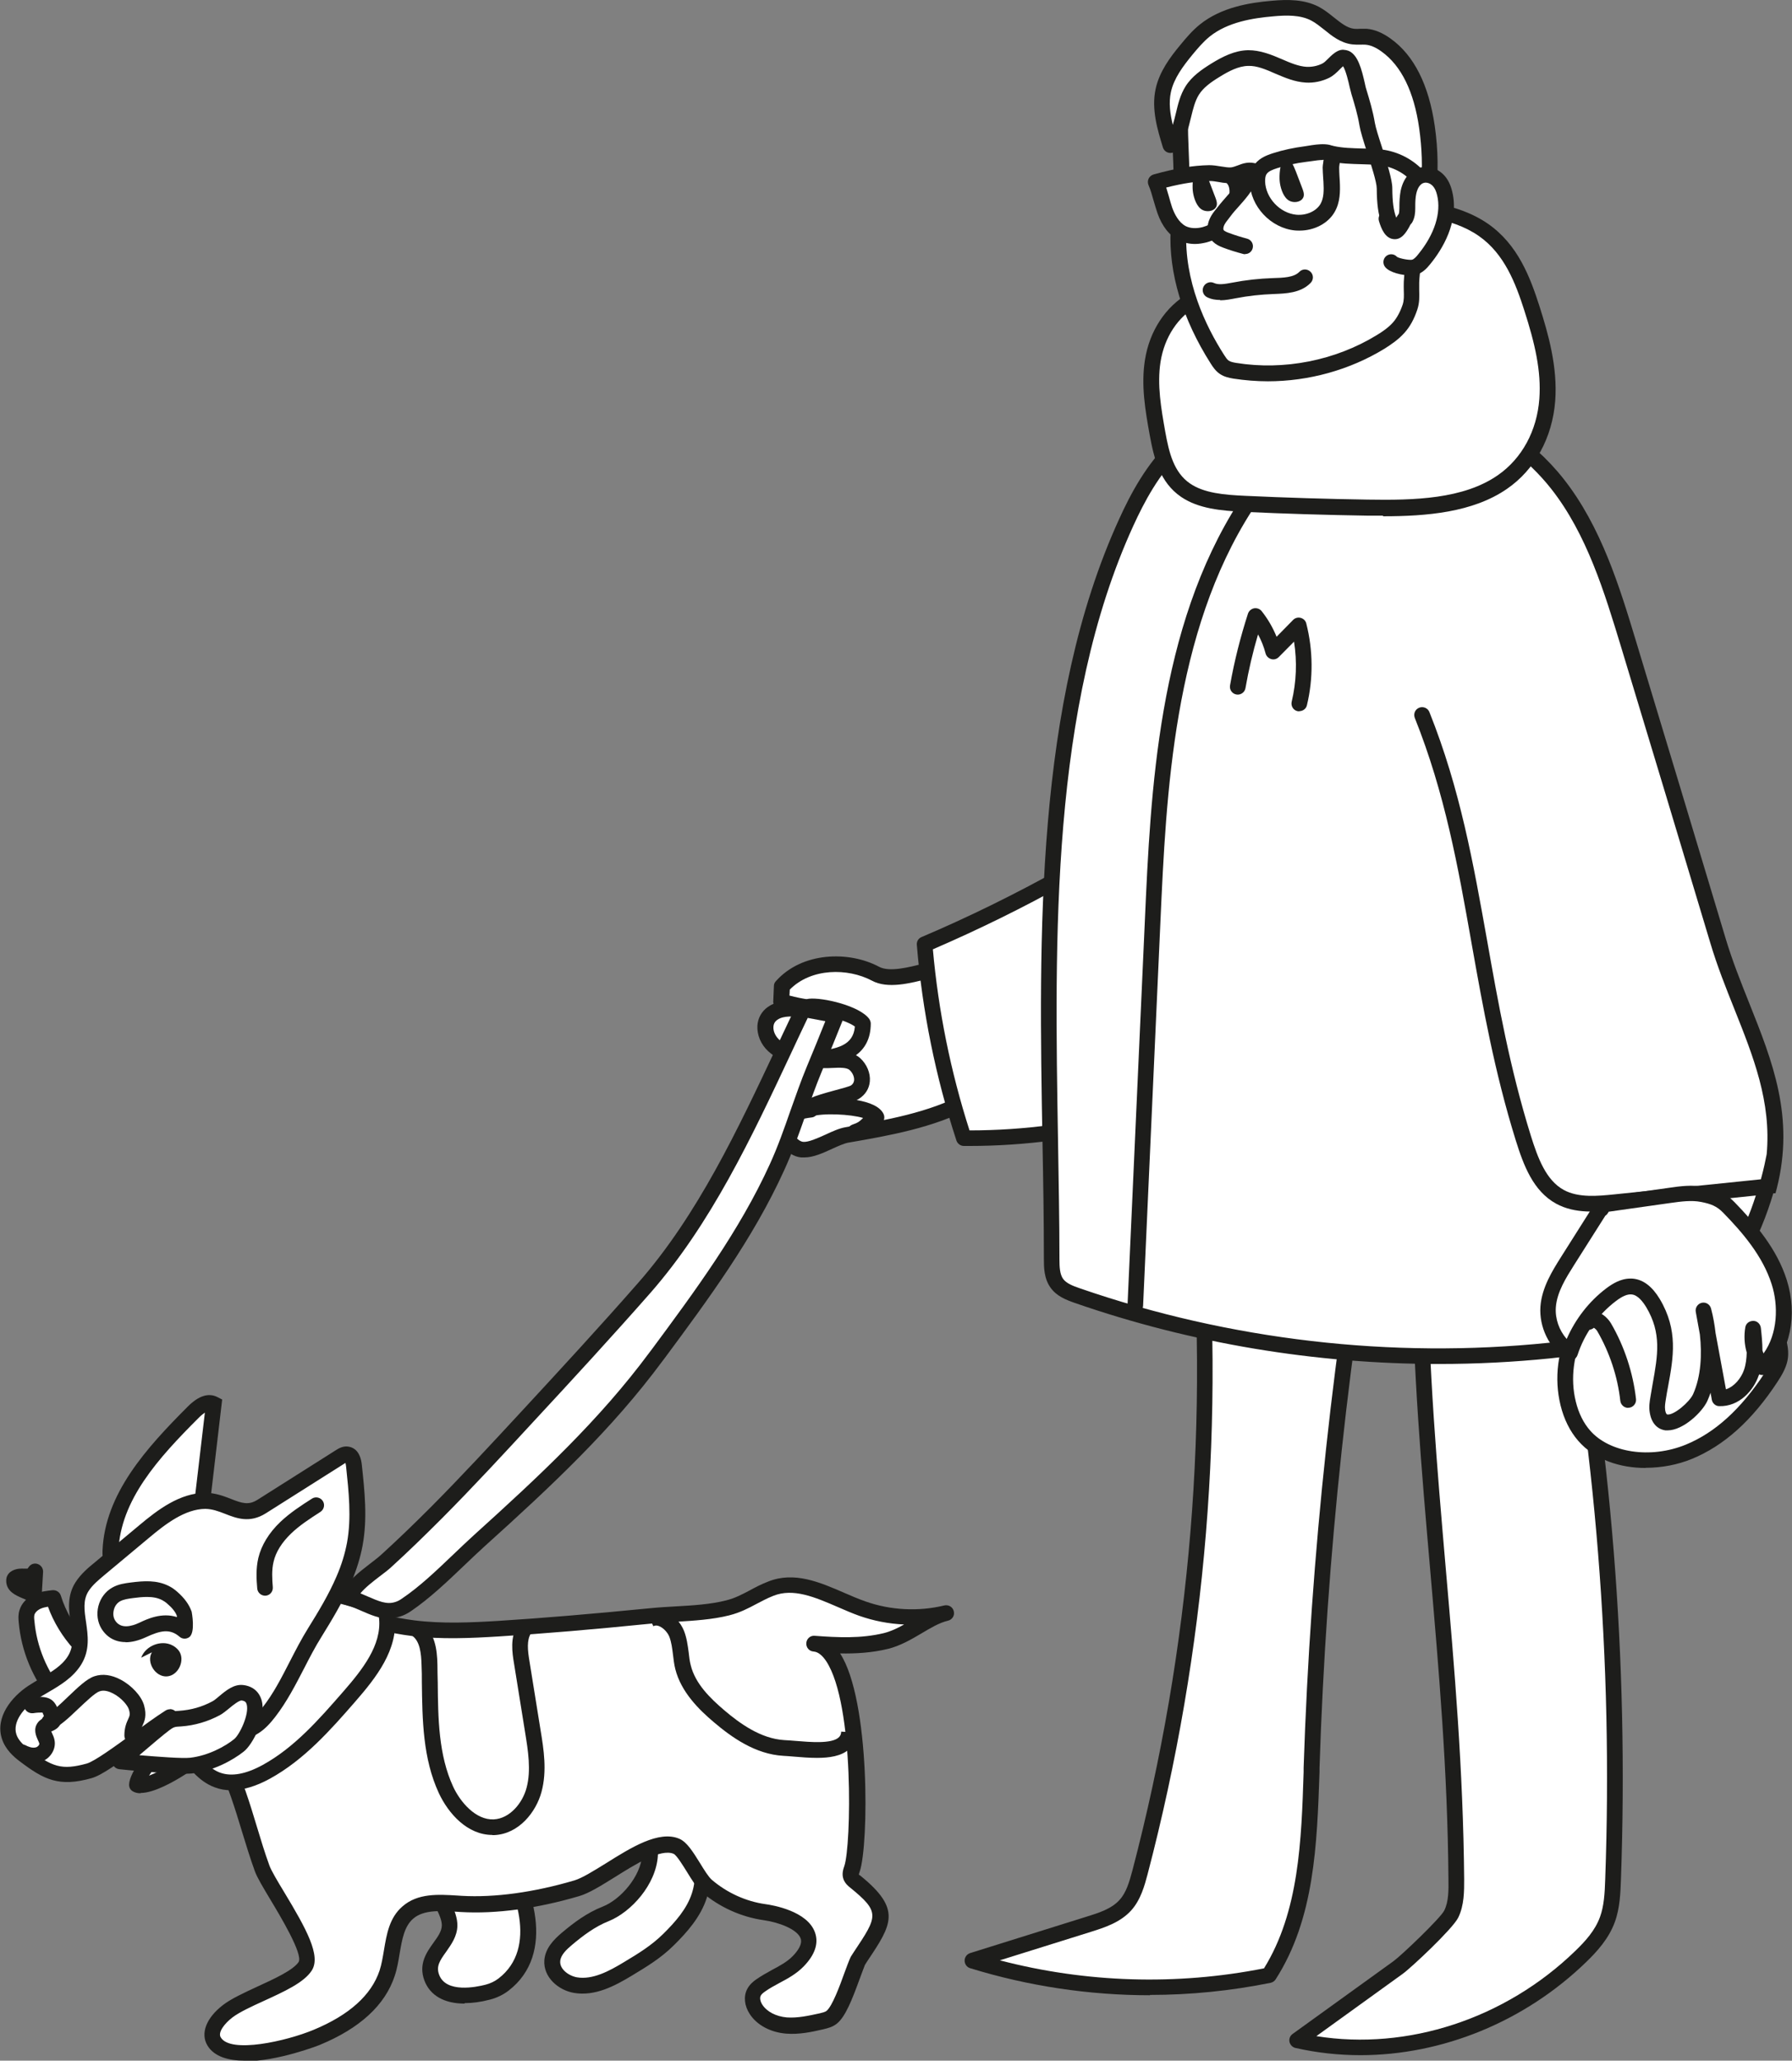 <svg viewBox="0 0 113.97 131" xmlns="http://www.w3.org/2000/svg"><rect x="0" y="0" width="113.97" height="131" fill="#808080" stroke="none"/><path d="m5.06 104.49c-.76-.83-1.34-1.83-1.67-2.91-.34.04-.68.08-.99.21s-.59.38-.69.7c-.06.19-.05.39-.03.59.15 1.72.85 3.4 1.96 4.72" fill="#fff"/><path d="m3.64 108.31c-.14 0-.28-.06-.38-.18-1.18-1.4-1.91-3.18-2.07-5-.02-.23-.04-.5.05-.77.13-.44.48-.81.97-1.02.38-.17.78-.21 1.13-.25.23-.02.46.12.53.35.31 1 .86 1.94 1.56 2.72.19.2.17.52-.03.71s-.52.17-.71-.03c-.71-.78-1.28-1.71-1.64-2.7-.16.03-.32.06-.45.12-.21.09-.36.24-.41.39-.03.11-.02.26 0 .4.14 1.62.8 3.2 1.84 4.45.18.21.15.53-.06.7-.09.08-.21.12-.32.12z" fill="#1d1d1b"/><path d="m31 126.66c-1.16.3-3.03.44-3.54-.94-.52-1.41 1.11-2.08 1.13-3.32.02-.97-1.14-2.46-1.61-3.26-1.07-1.84-2.95-3.86-3.35-6-.11-.56-.16-1.17.09-1.69.43-.91 1.55-1.19 2.54-1.37 6.11-1.11 12.28-1.93 18.46-2.53.53-.05 1.14-.08 1.51.3.35.36.34.94.15 1.4s-.54.84-.82 1.25c-1.27 1.86-1.2 4.3-1 6.55.1 1.15.23 2.35-.12 3.45-.35 1.09-1.14 1.99-1.95 2.8-.79.78-1.66 1.31-2.61 1.88-1.01.61-2.15 1.22-3.32 1.02-.77-.13-1.52-.77-1.47-1.55.04-.58.5-1.03.94-1.4.76-.64 1.54-1.22 2.46-1.58 1.33-.53 2.73-2.17 2.82-3.73.04-.72-.25-1.43-.67-2.01s-.97-1.06-1.52-1.54c-.78-.68-1.66-1.39-2.69-1.38-.39 0-.78.12-1.16.2-.55.12-5.44.52-5.39 1 .12 1.28 1.07 2.31 1.82 3.35 1.65 2.3 3.08 6.47.3 8.61-.3.23-.64.39-1.01.48z" fill="#fff"/><path d="m29.54 127.37c-1.28 0-2.19-.51-2.55-1.47-.39-1.05.15-1.8.58-2.4.28-.39.52-.72.53-1.1.01-.6-.67-1.65-1.12-2.35-.16-.24-.3-.47-.41-.66-.32-.54-.71-1.1-1.12-1.7-.98-1.41-1.99-2.87-2.29-4.46-.11-.58-.19-1.32.13-2 .58-1.23 2.15-1.51 2.9-1.65 5.88-1.06 11.94-1.89 18.5-2.54.47-.04 1.34-.13 1.92.45.46.46.56 1.23.26 1.95-.16.38-.39.7-.62 1-.08.11-.17.23-.25.34-1.2 1.77-1.1 4.14-.91 6.22v.12c.12 1.16.23 2.37-.14 3.53-.39 1.22-1.27 2.2-2.08 3-.82.82-1.72 1.36-2.68 1.94-1.09.66-2.35 1.33-3.69 1.1-.99-.17-1.96-1-1.88-2.08.06-.76.6-1.31 1.12-1.75.75-.63 1.58-1.26 2.6-1.66 1.12-.44 2.42-1.91 2.5-3.29.03-.53-.18-1.13-.58-1.69-.39-.54-.92-1-1.44-1.45-.76-.66-1.51-1.26-2.33-1.26h-.02c-.25 0-.51.06-.79.13l-.27.06c-.14.03-.56.08-1.1.14-.9.1-3.14.36-3.86.59.16.8.7 1.52 1.27 2.27.14.19.28.38.42.56 1.76 2.45 3.26 6.94.2 9.29-.34.26-.75.46-1.19.57-.57.15-1.1.22-1.59.22zm15.68-19.35c-.14 0-.29.01-.45.03-6.54.64-12.56 1.46-18.42 2.52-.94.17-1.86.42-2.18 1.09-.2.42-.13.96-.05 1.39.26 1.38 1.21 2.75 2.13 4.07.42.61.83 1.19 1.16 1.77.1.17.24.38.39.61.58.89 1.3 2 1.29 2.91-.01.68-.39 1.2-.71 1.66-.42.58-.65.94-.45 1.47.44 1.18 2.37.78 2.95.63.31-.08.6-.22.83-.4 2.5-1.92 1.13-5.79-.4-7.92-.13-.18-.27-.36-.4-.54-.69-.91-1.4-1.85-1.51-3.05-.07-.72.65-.93 4.78-1.41.5-.06.88-.1 1.01-.13l.26-.06c.32-.07.64-.15 1-.15h.04c1.26 0 2.3.9 2.99 1.5.56.48 1.13.99 1.59 1.62.38.53.82 1.36.77 2.33-.11 1.85-1.71 3.6-3.13 4.17-.88.35-1.64.93-2.32 1.5-.36.3-.74.66-.76 1.05-.04.49.52.92 1.06 1.02 1 .17 2.06-.4 2.97-.95.97-.58 1.78-1.08 2.52-1.81.76-.75 1.51-1.59 1.83-2.6.31-.97.21-2.07.11-3.13v-.12c-.23-2.42-.25-4.92 1.07-6.87.09-.13.18-.25.27-.38.2-.27.39-.52.5-.79.12-.28.14-.67-.05-.86-.14-.14-.38-.18-.66-.18z" fill="#1d1d1b"/><path d="m26.28 103.49c1.81.23 3.65.14 5.47.03 3.24-.2 6.48-.49 9.71-.81 1.55-.15 3.32-.11 4.83-.5 1.1-.28 1.67-.8 2.74-1.23 1.9-.75 3.9.58 5.82 1.26 1.7.6 3.57.7 5.32.27-1.26.31-2.44 1.45-3.82 1.79-1.52.37-3.02.3-4.55.19 3.12.23 2.97 12.6 2.39 14.29-.06.17-.12.36-.06.52.05.12.15.21.26.3 2.37 1.92 1.84 2.52.19 5-.39.83-1.02 3.08-1.68 3.62-.18.15-.42.2-.65.26-.74.17-1.49.33-2.24.27s-1.52-.39-1.93-1.03c-.21-.32-.31-.74-.13-1.08.1-.19.26-.32.43-.45.77-.55 1.73-.86 2.39-1.54 1.88-1.94-.62-2.92-2.13-3.12-1.35-.18-2.65-.78-3.68-1.67-.61-.52-1.32-2.27-1.94-2.53-1.65-.69-4.76 2.21-6.34 2.67-2.32.68-4.91 1.13-7.34.99-1.18-.07-2.51-.23-3.41.55-1.04.91-.87 2.55-1.31 3.86-.67 2.03-2.61 3.3-4.48 4.08-1.15.48-5.58 1.84-6.52.27-.39-.66.25-1.44.86-1.91 1.17-.91 4.21-1.77 4.93-2.86.71-1.08-2.3-5.04-2.74-6.22-.83-2.27-1.32-4.66-2.39-6.84-.55-1.12-1.52-1.96-2.28-2.96s-1.3-2.33-.81-3.47c.25-.59.73-1.04 1.2-1.47 1.03-.95 2.07-1.9 3.1-2.85 1.3-1.2 1.56-.86 3.11-.16 2.45 1.11 4.99 2.12 7.67 2.46z" fill="#fff"/><path d="m15.57 131c-1.03 0-1.95-.25-2.38-.97-.45-.76-.08-1.74.98-2.56.53-.41 1.34-.78 2.2-1.18 1.07-.49 2.27-1.04 2.62-1.56.31-.48-1.2-2.98-1.77-3.93-.48-.8-.86-1.43-1.01-1.84-.31-.85-.57-1.72-.83-2.56-.43-1.42-.88-2.88-1.53-4.23-.33-.67-.84-1.25-1.37-1.86-.29-.33-.59-.67-.85-1.02-1.04-1.38-1.36-2.82-.87-3.97.3-.7.87-1.22 1.32-1.64l3.1-2.85c1.35-1.25 1.93-1.05 3.2-.45l.45.21c2.33 1.06 4.85 2.08 7.53 2.42 1.77.22 3.56.14 5.37.03 2.83-.18 5.82-.43 9.69-.81.5-.05 1.03-.08 1.56-.11 1.09-.06 2.22-.13 3.2-.38.59-.15 1.01-.38 1.49-.63.35-.19.72-.39 1.19-.57 1.65-.66 3.28.04 4.86.73.44.19.88.38 1.31.53 1.6.57 3.39.66 5.03.26.27-.06.54.1.6.37.07.27-.1.54-.37.6-.55.13-1.1.46-1.69.81-.66.39-1.35.79-2.12.98-1.02.25-2.05.31-3.05.29 1.93 2.98 1.82 12.2 1.25 13.86-.02.06-.06.17-.06.21 0-.01.06.03.1.06 2.64 2.14 2 3.1.45 5.42l-.16.25c-.07.17-.2.53-.35.93-.48 1.32-.9 2.37-1.43 2.8-.28.23-.61.3-.85.36-.73.17-1.55.35-2.39.28-.99-.08-1.86-.55-2.31-1.25-.34-.52-.4-1.12-.16-1.58.15-.29.39-.49.58-.62.33-.23.68-.42 1.02-.61.49-.26.95-.51 1.3-.87.3-.31.63-.75.5-1.12-.2-.57-1.35-1.02-2.34-1.16-1.43-.2-2.83-.83-3.94-1.78-.33-.28-.63-.77-.95-1.29-.25-.4-.66-1.07-.85-1.15-.82-.35-2.44.67-3.75 1.49-.84.52-1.63 1.02-2.26 1.2-2.68.79-5.28 1.14-7.51 1.01l-.31-.02c-1.02-.06-2.08-.13-2.74.45-.56.49-.7 1.32-.85 2.19-.08.48-.16.98-.32 1.45-.61 1.85-2.22 3.33-4.77 4.38-.04.02-2.65 1.04-4.76 1.04zm1.32-30.1c-.3 0-.55.2-1.05.66l-3.1 2.85c-.41.37-.87.8-1.08 1.29-.49 1.15.36 2.47.75 2.98.25.33.53.65.81.96.56.63 1.13 1.28 1.52 2.08.69 1.42 1.15 2.92 1.59 4.38.25.83.51 1.69.81 2.51.12.32.51.98.93 1.67 1.41 2.34 2.37 4.06 1.75 5-.5.76-1.73 1.32-3.04 1.92-.77.35-1.57.72-2.01 1.06-.49.38-.93.94-.73 1.26.62 1.04 4.17.24 5.9-.48 2.27-.94 3.68-2.21 4.2-3.77.13-.4.2-.83.28-1.3.17-1.01.34-2.06 1.18-2.78.97-.85 2.29-.76 3.46-.69l.3.02c2.11.12 4.59-.22 7.17-.98.5-.15 1.23-.61 2.01-1.09 1.58-.99 3.36-2.11 4.66-1.56.49.21.87.83 1.32 1.55.25.41.54.88.75 1.06.97.83 2.18 1.38 3.42 1.55.44.06 2.68.43 3.15 1.82.23.68-.01 1.4-.73 2.14-.46.47-1.01.77-1.54 1.05-.33.18-.63.34-.91.54-.1.07-.23.17-.28.27-.07.14-.03.37.11.58.29.44.87.74 1.55.8.69.05 1.4-.11 2.09-.26.16-.04.35-.08.44-.16.36-.29.84-1.59 1.12-2.37.16-.43.3-.82.42-1.07l.2-.31c1.52-2.28 1.68-2.52-.25-4.09-.13-.1-.31-.26-.41-.51-.13-.34-.02-.66.05-.86.43-1.25.65-10.27-1.15-13.01-.26-.39-.53-.6-.81-.62s-.48-.26-.46-.54.26-.49.54-.46 0 0 0 0c1.48.11 2.93.18 4.39-.17.44-.11.87-.31 1.29-.55-.97-.04-1.94-.23-2.85-.55-.45-.16-.91-.36-1.37-.56-1.46-.63-2.83-1.22-4.1-.71-.41.16-.75.35-1.08.52-.49.26-1.01.54-1.72.72-1.07.27-2.25.34-3.39.41-.52.03-1.03.06-1.52.11-3.88.39-6.88.64-9.73.82-1.79.11-3.7.2-5.56-.03-2.81-.35-5.42-1.41-7.82-2.5l-.46-.21c-.51-.24-.8-.38-1.05-.38z" fill="#1d1d1b"/><path d="m11.59 108.46c1.64-2.95 3.71-5.66 6.11-8.03l1.34.27c1.61.44 3.22.89 4.84 1.33.21.06.43.12.57.29.12.14.16.34.18.53.19 1.91-1.16 3.59-2.42 5.04-1.56 1.79-3.17 3.62-5.26 4.76-.95.52-2.09.89-3.11.51-.88-.33-1.48-1.14-2.02-1.91-.32-.46-.66-.96-.66-1.53 0-.45.22-.87.44-1.26z" fill="#fff"/><path d="m14.72 113.81c-.38 0-.73-.06-1.07-.19-1.06-.39-1.75-1.37-2.25-2.09-.32-.45-.75-1.07-.75-1.81 0-.56.25-1.05.5-1.51 1.67-2.99 3.75-5.73 6.19-8.14l.19-.19 1.6.32 4.87 1.34c.23.06.58.16.82.45.21.26.27.56.29.8.2 2.08-1.15 3.82-2.54 5.41-1.5 1.72-3.21 3.67-5.4 4.87-.89.49-1.71.73-2.45.73zm3.13-12.83c-2.29 2.3-4.25 4.9-5.83 7.73-.2.35-.37.7-.37 1.02 0 .39.26.79.57 1.24.55.79 1.07 1.46 1.78 1.72.72.26 1.62.1 2.69-.48 2.03-1.11 3.6-2.91 5.12-4.65 1.25-1.43 2.46-2.97 2.3-4.66-.02-.18-.05-.24-.06-.25-.04-.05-.22-.1-.32-.13l-4.84-1.33z" fill="#1d1d1b"/><path d="m12.85 95.64.75-6.39c-.44-.22-.94.16-1.29.51-2.48 2.48-5.13 5.32-5.28 8.83-.01.26 0 .55.21.72.17.14.41.14.63.12 1.58-.14 3.1-.8 4.29-1.85" fill="#fff"/><path d="m7.67 99.93c-.22 0-.51-.04-.76-.24-.42-.35-.4-.91-.39-1.12.15-3.6 2.77-6.5 5.43-9.16.68-.68 1.31-.88 1.87-.6l.31.16-.79 6.73-.99-.12.68-5.78c-.1.07-.23.17-.37.31-2.63 2.62-4.99 5.25-5.13 8.49-.01.25.03.31.03.32h.1.15c1.47-.13 2.89-.75 4-1.73l.67.75c-1.26 1.13-2.89 1.83-4.57 1.98-.06 0-.14.01-.23.01z" fill="#1d1d1b"/><path d="m21.88 100.4c-.5 1.17-1.17 2.29-1.85 3.37-1.04 1.66-1.72 3.52-2.93 5.08-.63.81-1.15 1.2-2.15 1.31-.66.08-1.08.56-1.62.97-.61.46-1.24.89-1.88 1.3-.48.31-2.25 1.32-2.74 1.02.02-.54 1.15-2.18 2.1-2.64.5-.24.4-1.29 0-1.66-1.66 1.07-4.21 3.17-5.14 3.42-1.83.51-2.59.17-4.12-.98-.42-.32-.82-.7-.98-1.2-.35-1.08.53-2.17 1.48-2.79s2.07-1.08 2.68-2.04c.97-1.54-.45-3.23.48-4.69.29-.45.71-.8 1.12-1.15.95-.79 1.89-1.58 2.84-2.37 1.08-.9 2.4-1.93 3.89-1.94 1.36-.01 2.25 1.2 3.58.36l4.98-3.15c.15-.09.31-.19.48-.15.28.06.37.41.4.7.18 1.66.36 3.35.06 4.99-.14.77-.38 1.51-.69 2.23z" fill="#fff"/><g fill="#1d1d1b"><path d="m8.94 114c-.19 0-.35-.04-.49-.12-.16-.09-.25-.26-.24-.45.03-.77 1.31-2.55 2.38-3.07.01-.01.06-.11.06-.28 0-.07 0-.15-.02-.22-.5.34-1.06.75-1.6 1.14-1.58 1.15-2.59 1.87-3.21 2.04-2.06.58-3.02.1-4.55-1.06-.39-.29-.93-.76-1.15-1.45-.44-1.37.63-2.67 1.68-3.36.24-.16.5-.31.75-.46.71-.42 1.39-.81 1.77-1.43.39-.62.29-1.29.18-2.06-.12-.82-.26-1.75.3-2.63.34-.53.8-.92 1.22-1.26l2.84-2.37c1.18-.99 2.58-2.05 4.2-2.06.61 0 1.15.2 1.61.38.73.29 1.14.42 1.71.06l4.98-3.15c.16-.1.47-.3.84-.22.32.06.72.31.81 1.14.18 1.68.37 3.41.05 5.14-.14.76-.38 1.53-.72 2.34-.53 1.24-1.25 2.42-1.88 3.44-.41.65-.77 1.35-1.12 2.03-.54 1.04-1.09 2.12-1.84 3.09-.66.85-1.27 1.36-2.49 1.5-.36.04-.65.28-1 .57-.12.1-.25.2-.38.3-.62.46-1.26.91-1.91 1.32-.6.38-1.9 1.14-2.77 1.14zm1.87-5.35c.12 0 .25.05.34.13.37.35.56.99.48 1.58-.06.43-.28.75-.6.9-.56.27-1.19 1.05-1.55 1.62.46-.18 1.13-.52 1.7-.88.63-.4 1.25-.83 1.85-1.28.12-.09.23-.18.34-.27.41-.34.87-.72 1.52-.79.79-.09 1.22-.36 1.81-1.12.7-.89 1.2-1.88 1.74-2.93.36-.7.73-1.42 1.16-2.11.64-1.03 1.31-2.13 1.81-3.3.32-.74.53-1.44.66-2.13.29-1.58.11-3.24-.06-4.85-.01-.1-.03-.18-.04-.22-.03.02-.06.04-.08.05l-4.98 3.15c-1.03.65-1.87.32-2.61.03-.41-.16-.79-.3-1.24-.31-1.29.01-2.52.95-3.57 1.83l-2.84 2.37c-.38.32-.77.64-1.02 1.03-.36.57-.27 1.21-.16 1.95.12.85.27 1.8-.32 2.74-.52.82-1.33 1.3-2.12 1.76-.24.14-.48.28-.71.43-.82.54-1.53 1.43-1.28 2.22.1.32.36.62.8.96 1.49 1.12 2.08 1.34 3.68.9.49-.14 1.77-1.07 2.9-1.89.73-.53 1.48-1.08 2.11-1.48.08-.05.18-.08.27-.08z"/><path d="m8.98 105.38c.27-.75 1.26-1.15 1.97-.79.16.08.3.19.41.33.45.58 0 1.6-.74 1.65s-1.33-.89-.96-1.53"/><path d="m2.14 112.1c-.32 0-.65-.09-.98-.26-.24-.13-.34-.43-.21-.68.13-.24.43-.34.68-.21.15.08.42.2.66.13.13-.04.23-.17.21-.24-.01-.05-.05-.14-.09-.22-.11-.25-.32-.7 0-1.12.12-.16.29-.25.42-.31-.01-.04-.03-.07-.04-.1-.03-.08-.07-.19-.09-.22 0 0-.02 0-.1 0-.09 0-.24 0-.49.04-.28.03-.53-.15-.57-.42s.15-.53.42-.57c1.18-.17 1.49.12 1.76.81.02.07.05.14.09.21.04.09.1.23.09.41-.03.46-.42.63-.61.71 0 0-.02 0-.03.01.02.04.03.08.05.11.06.13.13.28.16.45.11.59-.29 1.2-.91 1.39-.14.04-.29.06-.44.06z"/><path d="m31.32 116.65c-1.6 0-2.8-1.36-3.41-2.66-1.02-2.2-1.05-4.66-1.08-7.03 0-.38 0-.75-.02-1.12-.02-.72-.1-1.5-.58-1.84l.57-.82c.86.59 1 1.67 1.02 2.64 0 .38.01.76.02 1.14.02 2.27.05 4.61.98 6.62.46.99 1.44 2.13 2.58 2.08 1.03-.05 1.84-1.05 2.09-2.01.3-1.12.09-2.38-.09-3.5l-.71-4.41c-.11-.66-.27-1.65.24-2.45l.84.54c-.28.44-.21 1.08-.1 1.75l.71 4.41c.2 1.21.42 2.59.06 3.92-.34 1.27-1.43 2.68-3.01 2.75-.04 0-.08 0-.13 0z"/><path d="m51.95 111.75c-.48 0-.98-.04-1.45-.08-.24-.02-.47-.04-.68-.05-1.79-.1-3.3-1.19-4.41-2.13-.95-.8-2.09-1.92-2.46-3.38-.08-.31-.11-.62-.15-.93-.05-.41-.1-.79-.23-1.13-.12-.29-.38-.56-.64-.67-.14-.06-.27-.06-.38 0l-.42-.91c.36-.17.77-.18 1.17-.02.52.2.98.67 1.2 1.22.18.46.24.93.3 1.38.03.27.06.55.13.81.29 1.18 1.24 2.1 2.13 2.86.99.84 2.32 1.81 3.82 1.9.22.01.46.03.71.05.96.08 2.28.19 2.74-.21.07-.06.16-.16.17-.38l1 .07c-.03.44-.2.8-.52 1.07-.49.42-1.23.53-2.02.53z"/><path d="m8.41 110.83c-.28 0-.5-.22-.5-.5 0-.51.14-.82.24-1.04s.14-.3.05-.61c-.07-.25-.46-.74-1-1.02-.23-.12-.57-.25-.87-.14-.28.09-.86.65-1.33 1.09-.65.62-1.22 1.16-1.71 1.32-.26.09-.55-.06-.63-.32-.09-.26.06-.54.32-.63.28-.09.86-.65 1.33-1.1.65-.62 1.21-1.16 1.7-1.32.51-.17 1.08-.09 1.65.21.71.37 1.33 1.04 1.5 1.63.19.67.03 1.02-.1 1.31-.08.18-.15.33-.15.63 0 .28-.22.5-.5.5z"/><path d="m7.99 104.39c-.65 0-1.19-.29-1.54-.86-.25-.41-.32-.94-.19-1.44s.45-.92.87-1.16c.4-.23.82-.28 1.2-.33.8-.1 1.64-.17 2.42.23.18.09.35.21.51.35.47.41.77.82.93 1.28 0 .01.26 1.33-.16 1.62-.19.13-.44.12-.61-.03-.61-.53-1.22-.4-2.14.03-.46.21-.89.32-1.29.32zm3.76-.73h.01zm-2.41-2.14c-.28 0-.57.03-.87.07s-.61.08-.84.21c-.19.11-.33.3-.39.54s-.04.48.08.67c.34.56 1.03.39 1.54.15.5-.24 1.43-.67 2.39-.36 0-.03 0-.06 0-.07-.08-.24-.28-.5-.62-.79-.1-.09-.21-.16-.32-.22-.29-.15-.61-.2-.96-.2z"/><path d="m16.86 101.44c-.26 0-.48-.2-.5-.46-.05-.58-.09-1.26.07-1.94.19-.8.67-1.59 1.39-2.28.62-.59 1.33-1.05 2.02-1.49.23-.15.54-.08.69.15s.08.54-.15.69c-.65.42-1.32.85-1.87 1.38-.58.56-.97 1.17-1.11 1.79-.13.53-.09 1.12-.05 1.62.02.28-.18.52-.46.54-.01 0-.03 0-.04 0z"/></g><path d="m10.46 109.6c.14-.1.27-.2.43-.26.19-.07.39-.07.59-.09.79-.05 1.56-.28 2.26-.66.47-.26 1.11-1.06 1.67-.99 1.58.19.43 2.83-.22 3.35-.73.58-1.89 1.15-3.04 1.28-.87.1-4.52-.27-4.52-.27s2.29-1.98 2.82-2.38z" fill="#fff"/><path d="m11.74 112.76c-1.26 0-3.82-.25-4.15-.29-.2-.02-.37-.16-.43-.35s0-.4.15-.53c.09-.08 2.31-2 2.85-2.4.15-.11.33-.24.56-.32s.45-.1.65-.11c.79-.05 1.5-.26 2.13-.6.14-.07.28-.2.44-.33.44-.37.94-.78 1.53-.71.6.07 1.01.42 1.17.97.31 1.12-.56 2.81-1.14 3.26-.72.57-1.96 1.24-3.29 1.39-.12.01-.29.02-.48.02zm-2.88-1.18c1.21.1 2.76.22 3.25.16 1.12-.13 2.2-.71 2.78-1.18.35-.28.97-1.58.8-2.21-.04-.14-.1-.22-.33-.25-.16 0-.56.31-.77.49-.21.17-.4.33-.6.44-.76.41-1.61.66-2.46.72-.23.01-.36.02-.46.06-.09.03-.2.11-.31.19-.3.22-1.2.98-1.9 1.58z" fill="#1d1d1b"/><path d="m2.15 101.93c-.12 0-.24-.04-.34-.13-.08-.07-.25-.15-.41-.21-.39-.17-.93-.4-1-.99 0-.08-.03-.26.07-.44.1-.2.27-.29.36-.33.25-.12.51-.12.73-.11h.19l.09-.12c.13-.18.36-.25.57-.17s.34.28.33.5l-.09 1.53c-.01.19-.13.36-.31.43-.06.03-.12.04-.19.04zm-.88-1.2s0 0 0 0z" fill="#1d1d1b"/><path d="m59.24 61.63c-1.26.32-2.67.73-3.57.26-1.85-.99-4.5-.82-5.95.8-.01.32-.03.64-.04.96.99.29 2.04.46 3.1.5-1.21.27-2.7-.41-3.64.26-.7.5-.55 1.48.06 2.05s1.54.83 2.42 1.06c-.97-.53-2.44.28-2.43 1.24s1.16 1.73 2.33 1.78c-.77.09-1.51.35-2.12.75.34.61.78 1.71 1.59 1.8.82.09 2.02-.79 2.83-.93 2.67-.47 5.41-.96 7.69-2.18" fill="#fff"/><path d="m51.12 73.58c-.06 0-.11 0-.17 0-.97-.1-1.49-1.11-1.83-1.78l-.14-.27c-.12-.23-.05-.51.16-.66.21-.14.43-.26.66-.37-.64-.41-1.1-1.01-1.1-1.73 0-.55.31-1.09.84-1.46-.24-.13-.47-.29-.68-.48-.47-.43-.72-1.04-.69-1.62.03-.49.27-.92.67-1.2.12-.08.24-.15.36-.2-.02-.05-.03-.11-.02-.17l.04-.96c0-.12.05-.23.13-.31 1.67-1.87 4.65-1.93 6.56-.91.66.35 1.87.04 2.93-.23l.28-.07c.27-.06.54.09.61.36s-.09.54-.36.61l-.27.07c-1.24.32-2.65.68-3.65.14-1.53-.81-3.86-.81-5.22.57l-.02.38c.84.22 1.72.35 2.6.38.25 0 .46.2.48.45s-.14.48-.39.53c-.58.13-1.17.07-1.74.02-.68-.06-1.32-.12-1.72.16-.16.11-.24.26-.25.45-.02.28.13.6.37.82.4.37 1 .6 1.58.77.26.02.51.1.74.22.22.12.32.39.23.62-.09.24-.35.36-.59.3-.17-.05-.36-.1-.55-.15-.24 0-.51.07-.75.22-.31.18-.5.45-.5.69 0 .63.89 1.24 1.85 1.28.26.01.47.22.48.48 0 .26-.18.49-.44.51-.53.06-1.05.21-1.51.44.25.49.58 1.06.98 1.11.33.03.91-.23 1.42-.46.45-.21.87-.4 1.27-.47 2.61-.46 5.3-.93 7.54-2.13.24-.13.55-.04.68.2s.04.55-.2.68c-2.38 1.28-5.28 1.79-7.84 2.23-.27.05-.65.22-1.02.39-.59.27-1.2.55-1.77.55z" fill="#1d1d1b"/><path d="m54.38 72.46c-.21 0-.41-.13-.48-.34-.09-.26.06-.54.32-.63.36-.12.44-.2.6-.35.02-.02.05-.04.07-.07-.79-.24-2.56-.33-3.3-.09-.18.05-.37 0-.5-.12-.13-.13-.18-.32-.13-.5.13-.46.71-.66 2.19-1.06.36-.09.84-.23.96-.29.13-.08.19-.19.21-.33.02-.22-.09-.48-.29-.66-.19-.17-.65-.15-1.09-.13-.39.02-.79.03-1.16-.06-.24-.05-.4-.27-.39-.52.01-.24.2-.44.45-.47 1.37-.15 2.43-.36 2.53-1.58-.49-.38-2.11-.84-2.82-.77-.27.03-.52-.17-.55-.45s.17-.52.45-.55c.89-.09 3.22.45 3.83 1.28.06.09.1.19.1.3 0 .99-.4 1.61-.94 2.01.09.05.18.11.26.18.43.39.67.96.62 1.49-.04.46-.29.85-.69 1.1-.04.03-.09.05-.15.08.81.14 1.5.41 1.72.9.1.23.02.5-.2.63-.24.14-.35.25-.46.37-.24.23-.45.41-.98.59-.05.02-.1.03-.16.03z" fill="#1d1d1b"/><path d="m72.43 35.35.38 12.21c.04 1.13.07 2.28-.28 3.35-.72 2.24-2.88 3.66-4.93 4.8-2.85 1.59-5.78 3.03-8.78 4.31.35 4.19 1.19 8.33 2.49 12.32 7.16.06 14.34-1.85 20.52-5.48.81-.47 1.61-.98 2.23-1.69 1.16-1.32 1.52-3.28.91-4.93" fill="#fff"/><path d="m61.64 72.85c-.11 0-.23 0-.34 0-.21 0-.4-.14-.47-.34-1.32-4.03-2.17-8.21-2.52-12.44-.02-.22.1-.42.3-.5 2.97-1.26 5.91-2.71 8.74-4.28 2.06-1.15 4.05-2.5 4.7-4.52.32-1 .29-2.11.25-3.18l-.38-12.21c0-.28.21-.51.48-.52.27-.03.51.21.52.48l.38 12.21c.03 1.1.07 2.35-.3 3.52-.75 2.35-2.93 3.84-5.17 5.09-2.75 1.54-5.61 2.94-8.5 4.19.35 3.91 1.13 7.77 2.33 11.51 6.99 0 13.86-1.87 19.9-5.41.71-.42 1.52-.92 2.1-1.59 1.03-1.18 1.36-2.96.82-4.43-.1-.26.04-.55.3-.64.26-.1.55.04.64.3.67 1.83.28 3.96-1.01 5.43-.69.78-1.57 1.34-2.35 1.79-6.2 3.63-13.26 5.54-20.43 5.54z" fill="#1d1d1b"/><path d="m76.08 75.51c1.35 14.57.13 29.38-3.58 43.54-.19.74-.41 1.5-.92 2.07-.59.66-1.47.95-2.32 1.21-2.47.77-4.94 1.54-7.42 2.32 6.08 1.87 12.62 2.2 18.86.94 2.46-3.82 2.57-8.63 2.72-13.17.44-13.53 1.89-27.02 4.34-40.33" fill="#fff"/><path d="m73.13 126.84c-3.86 0-7.73-.58-11.43-1.72-.21-.06-.35-.26-.35-.48s.14-.41.35-.48l7.42-2.32c.74-.23 1.58-.49 2.09-1.07.42-.46.61-1.12.81-1.86 3.72-14.18 4.93-28.77 3.57-43.36-.03-.27.18-.52.45-.54.28-.02.52.18.54.45 1.36 14.71.15 29.42-3.6 43.71-.18.67-.42 1.59-1.03 2.27-.7.78-1.72 1.1-2.54 1.36l-5.82 1.82c5.47 1.43 11.24 1.61 16.8.51 2.23-3.6 2.38-8.12 2.52-12.49v-.26c.44-13.51 1.91-27.1 4.36-40.4.05-.27.31-.44.58-.4.27.05.45.31.4.58-2.44 13.25-3.9 26.79-4.33 40.25v.25c-.16 4.58-.31 9.31-2.79 13.17-.07.11-.19.19-.32.22-2.53.51-5.1.77-7.67.77z" fill="#1d1d1b"/><path d="m90.3 80.06c.11 13.8 2.23 25.59 2.33 39.4 0 .76 0 1.56-.33 2.22-.31.61-2.85 3.02-3.37 3.39-2.14 1.54-4.28 3.09-6.42 4.63 6.31 1.44 13.15-.58 18.06-5.34.68-.66 1.34-1.4 1.69-2.34.29-.8.33-1.68.36-2.54.5-13.86-.62-27.8-3.31-41.32" fill="#fff"/><path d="m86.53 130.65c-1.39 0-2.78-.15-4.14-.46-.19-.04-.34-.2-.38-.39s.04-.39.2-.5l6.42-4.63c.51-.37 2.98-2.73 3.22-3.21.29-.57.28-1.33.27-2-.05-6.88-.62-13.38-1.16-19.66-.55-6.3-1.11-12.82-1.17-19.74 0-.28.22-.5.5-.5.27 0 .5.22.5.5.05 6.88.62 13.38 1.16 19.66.55 6.3 1.11 12.82 1.17 19.74 0 .74.01 1.66-.38 2.45-.37.73-3 3.19-3.53 3.57l-5.49 3.96c5.8.93 12.02-1.1 16.48-5.43.63-.61 1.25-1.29 1.56-2.15.25-.69.3-1.46.33-2.39.5-13.84-.61-27.7-3.3-41.21-.05-.27.12-.53.39-.59s.53.12.59.39c2.71 13.58 3.82 27.52 3.32 41.44-.03.8-.06 1.8-.39 2.69-.38 1.05-1.13 1.87-1.81 2.53-3.94 3.82-9.18 5.93-14.37 5.93z" fill="#1d1d1b"/><path d="m112.83 73.5c-.68 3.57-2.44 8.02-5.75 10-2.55 1.53-5.56 2.05-8.51 2.35-10.11 1.04-20.44-.16-30.05-3.49-.48-.17-.99-.36-1.29-.77-.32-.44-.34-1.03-.34-1.58-.01-14.89-1.6-32.95 4.75-46.82.82-1.78 1.8-3.53 3.23-4.88 1.61-1.53 3.71-2.47 5.86-3.04 6.52-1.72 14.14.17 18.32 5.47 2.3 2.92 3.43 6.57 4.51 10.13 1.91 6.3 3.81 12.6 5.7 18.9 1.62 5.39 4.76 9.67 3.26 15.62-3.27.34-6.54.67-9.81 1.01-1.18.12-2.44.23-3.48-.34-1.32-.72-1.88-2.3-2.33-3.74-3.01-9.67-2.91-18.09-6.44-26.89" fill="#fff"/><path d="m91.51 86.71c-7.86 0-15.75-1.31-23.15-3.88-.57-.2-1.15-.43-1.53-.95-.44-.59-.44-1.33-.44-1.87 0-2.41-.04-4.91-.09-7.45-.23-13.05-.48-27.85 4.88-39.57.7-1.54 1.72-3.5 3.34-5.03 1.51-1.43 3.55-2.49 6.08-3.16 7.01-1.85 14.76.47 18.84 5.64 2.4 3.04 3.57 6.89 4.6 10.29 1.91 6.3 3.81 12.6 5.7 18.9.43 1.44.98 2.81 1.51 4.14 1.49 3.73 2.89 7.25 1.76 11.75l-.09.34h-.14c-.79 2.66-2.38 6.24-5.43 8.07-2.7 1.62-5.92 2.13-8.72 2.42-2.36.24-4.73.36-7.11.36zm-6-61.54c-1.56 0-3.13.19-4.67.6-2.36.62-4.26 1.6-5.64 2.92-1.49 1.41-2.45 3.27-3.12 4.73-5.27 11.52-5.01 26.19-4.79 39.14.04 2.55.09 5.05.09 7.47 0 .52.02.98.24 1.28.21.28.62.44 1.06.59 9.51 3.29 19.82 4.49 29.83 3.46 2.69-.28 5.77-.76 8.31-2.28 2.63-1.57 4.09-4.71 4.85-7.08l-8.93.92c-1.14.12-2.56.26-3.77-.4-1.46-.8-2.07-2.43-2.57-4.03-1.36-4.37-2.09-8.49-2.8-12.47-.87-4.93-1.7-9.58-3.62-14.38-.1-.26.02-.55.28-.65.25-.1.55.02.65.28 1.96 4.9 2.79 9.6 3.68 14.58.7 3.95 1.43 8.04 2.77 12.35.44 1.4.96 2.83 2.1 3.45.94.51 2.19.38 3.19.28l9.34-.96c.18-.65.29-1.19.36-1.55 0-.02 0-.03.01-.05.3-3.33-.85-6.2-2.05-9.21-.54-1.35-1.1-2.75-1.54-4.23-1.89-6.3-3.79-12.6-5.7-18.9-1.01-3.31-2.14-7.07-4.42-9.96-2.95-3.74-7.96-5.9-13.13-5.9z" fill="#1d1d1b"/><path d="m97.42 19.58c-.59-1.84-1.34-3.77-3.08-4.98-1.83-1.27-4.37-1.49-6.74-1.51-2.41-.02-4.83.1-7.22.37l-4.46 5.54c-1.53.86-2.37 2.39-2.61 3.93-.25 1.53.03 3.09.3 4.62.24 1.32.55 2.77 1.79 3.62 1.03.7 2.44.81 3.76.87 2.6.12 5.2.2 7.8.24 3 .05 6.26-.04 8.58-1.64 1.81-1.25 2.71-3.25 2.86-5.22s-.37-3.93-.98-5.83z" fill="#fff"/><path d="m87.95 32.78c-.34 0-.67 0-1 0-2.59-.04-5.22-.12-7.81-.24-1.49-.07-2.91-.2-4.02-.95-1.36-.93-1.73-2.46-2-3.94-.28-1.55-.56-3.16-.3-4.78.29-1.83 1.3-3.37 2.78-4.23l4.53-5.62.21-.02c2.41-.27 4.85-.39 7.28-.37 2.36.02 5.05.23 7.02 1.6 1.9 1.32 2.68 3.4 3.27 5.24.57 1.79 1.16 3.87 1 6.02-.18 2.33-1.29 4.37-3.07 5.59-2.17 1.5-5.12 1.74-7.87 1.74zm-7.31-18.85-4.47 5.5c-1.25.7-2.11 2-2.36 3.57-.23 1.46.04 2.98.3 4.45.24 1.33.54 2.58 1.58 3.29.89.61 2.17.72 3.5.78 2.58.12 5.2.2 7.78.24 2.99.05 6.1-.03 8.29-1.55 1.53-1.06 2.49-2.82 2.64-4.85.13-1.77-.28-3.53-.96-5.64-.54-1.68-1.25-3.58-2.89-4.72-1.75-1.22-4.24-1.4-6.45-1.42-2.31-.02-4.66.09-6.96.34z" fill="#1d1d1b"/><path d="m75.28 5.97c-.16.51-.23 1.05-.23 1.61-.01 1.69.18 3.39.07 5.08-.04.66-.14 1.33-.17 1.99-.13 2.9.92 5.75 2.48 8.19.12.19.25.39.44.51.2.13.43.18.67.22 3.18.51 6.53-.15 9.27-1.82.42-.26.84-.55 1.17-.92.33-.38.55-.82.71-1.3.18-.53.07-1.03.09-1.58.06-1.28.44-2.51.62-3.76.44-3.13-.45-6.39-2.23-9-.34-.5-.72-.99-1.2-1.37-.71-.57-1.61-.87-2.5-1.08-1.42-.33-2.91-.43-4.34-.18-1.44.25-2.82.87-3.88 1.87-.47.45-.78.97-.96 1.54z" fill="#fff"/><path d="m80.65 24.24c-.74 0-1.47-.06-2.2-.17-.29-.05-.59-.11-.87-.3-.26-.18-.43-.42-.58-.66-1.79-2.81-2.68-5.74-2.55-8.49.02-.39.05-.77.09-1.15.03-.28.06-.57.07-.85.07-.98.02-2-.02-2.98-.03-.69-.06-1.38-.05-2.07 0-.66.09-1.23.26-1.76.22-.68.59-1.27 1.09-1.75 1.09-1.03 2.52-1.72 4.14-2 1.4-.25 2.93-.18 4.54.19.74.17 1.83.48 2.7 1.17.57.45.99 1.03 1.3 1.48 1.91 2.81 2.76 6.22 2.31 9.35-.07.5-.17.99-.28 1.48-.16.77-.31 1.49-.34 2.23v.48c.01.39.03.79-.12 1.24-.2.6-.46 1.08-.81 1.47-.39.44-.87.76-1.28 1.02-2.21 1.35-4.82 2.07-7.42 2.07zm-4.89-18.12c-.14.43-.21.91-.21 1.46 0 .67.02 1.35.05 2.02.04 1.01.09 2.05.02 3.08-.02.29-.05.59-.08.88-.04.37-.07.73-.09 1.1-.15 3.2 1.22 6.06 2.4 7.9.1.15.19.3.3.37s.28.11.47.14c3.04.49 6.3-.15 8.93-1.76.35-.21.75-.48 1.05-.82.25-.29.45-.66.61-1.13.09-.27.08-.56.07-.88 0-.18-.01-.37 0-.56.04-.82.2-1.62.36-2.39.1-.47.2-.95.26-1.42.41-2.89-.37-6.04-2.15-8.65-.27-.39-.64-.89-1.1-1.26-.71-.57-1.65-.83-2.3-.98-1.48-.34-2.87-.4-4.14-.18-1.41.25-2.7.87-3.63 1.75-.39.37-.66.8-.83 1.33z" fill="#1d1d1b"/><path d="m83.08 4.76c-1.29-.07-2.4-1.09-3.69-1.06-.75.01-1.45.38-2.09.77-.56.35-1.12.73-1.48 1.29-.67 1.06-.5 2.58-1.39 3.47-.35-1.13-.71-2.32-.45-3.48.21-.97.82-1.79 1.45-2.55.37-.45.74-.89 1.19-1.26 1.19-.96 2.77-1.26 4.29-1.39.92-.08 1.9-.1 2.72.33.84.44 1.48 1.34 2.42 1.46.27.03.55 0 .82.02.47.04.9.26 1.29.54 1.62 1.16 2.31 3.24 2.59 5.21.38 2.68.17 5.51-1.01 7.95-.97-1.51-1.68-1.41-1.7-4.07 0-.82-.97-3.28-1.1-4.09-.11-.7-.32-1.38-.52-2.06-.15-.51-.42-2.46-1.12-2.13-.34.16-.6.61-.98.8s-.81.28-1.23.26z" fill="#fff"/><path d="m89.75 16.55c-.17 0-.33-.09-.42-.23-.24-.38-.46-.64-.67-.9-.7-.84-1.09-1.41-1.1-3.44 0-.4-.36-1.51-.62-2.32-.23-.71-.42-1.32-.48-1.69-.11-.67-.31-1.34-.51-1.99-.03-.1-.07-.26-.11-.43-.06-.28-.24-1.06-.42-1.34-.07.06-.15.14-.23.22-.18.18-.38.38-.66.52-.47.23-.99.33-1.48.3-.7-.04-1.33-.31-1.94-.57-.59-.26-1.17-.51-1.72-.49-.63.01-1.25.34-1.83.7-.59.36-1.03.69-1.31 1.13-.25.4-.37.9-.5 1.43-.18.75-.36 1.53-.96 2.13-.12.12-.3.17-.47.13s-.31-.17-.36-.34c-.33-1.08-.75-2.42-.46-3.73.24-1.09.92-2 1.55-2.76.37-.45.77-.93 1.27-1.33 1.36-1.09 3.15-1.38 4.56-1.5 1-.09 2.06-.1 2.99.38.36.19.67.44.97.68.43.34.83.67 1.28.72.12.01.25.01.37 0h.43c.5.04 1.02.26 1.53.63 1.48 1.06 2.42 2.93 2.8 5.55.44 3.07.07 5.92-1.05 8.24-.08.16-.24.27-.42.28 0 0-.02 0-.03 0zm-4.3-13.38c.12 0 .24.03.36.08.55.27.78 1.1 1 2.08.03.15.06.28.09.36.21.69.42 1.39.54 2.12.05.3.25.93.45 1.54.32 1.02.66 2.07.66 2.62.01 1.77.32 2.14.87 2.81.07.08.14.17.22.26.77-1.99.98-4.35.62-6.88-.33-2.34-1.14-3.98-2.39-4.88-.37-.27-.72-.42-1.04-.44-.11-.01-.22 0-.33 0-.17 0-.34 0-.51-.02-.73-.09-1.29-.54-1.78-.94-.28-.22-.54-.43-.81-.57-.7-.37-1.59-.35-2.44-.27-1.27.11-2.87.36-4.02 1.28-.42.34-.78.77-1.12 1.18-.58.71-1.16 1.48-1.35 2.35-.15.68-.05 1.4.12 2.09.07-.23.13-.47.19-.72.14-.59.28-1.19.62-1.73.4-.64 1.03-1.07 1.64-1.45.7-.43 1.47-.83 2.34-.85.77 0 1.47.28 2.14.57.55.24 1.07.46 1.59.49.33.01.67-.05.99-.21.12-.06.25-.19.38-.32.17-.17.36-.36.61-.48.12-.06.24-.08.37-.08z" fill="#1d1d1b"/><path d="m88.48 16.67c.19.24 1.17.41 1.46.33.27-.08.48-.3.65-.52.95-1.17 1.64-2.7 1.29-4.17-.07-.29-.18-.57-.38-.79-.38-.42-1.02-.54-1.47-.15-.25.22-.39.54-.46.87s-.07.66-.07 1c0 .23-.02.47-.13.67-.19.07-.68 1.78-1.21.01" fill="#fff"/><path d="m89.73 17.51c-.54 0-1.36-.18-1.64-.54-.17-.22-.13-.53.08-.7.21-.16.5-.14.68.06.17.11.79.22.96.18.13-.04.27-.19.4-.36 1.03-1.26 1.46-2.63 1.19-3.74-.06-.26-.15-.45-.27-.58-.19-.21-.52-.32-.76-.1-.18.16-.26.41-.3.6-.05.24-.06.51-.06.79v.12c0 .29-.03.6-.19.89-.03.05-.07.1-.11.14-.02.03-.05.08-.07.13-.19.34-.49.87-1.02.8-.52-.06-.77-.64-.92-1.15-.08-.26.07-.54.33-.62.27-.08.54.07.62.33.03.09.05.16.07.22.02-.03.03-.05.04-.07.07-.12.13-.23.2-.31.03-.1.04-.24.04-.38v-.12c0-.31.02-.63.08-.97.1-.48.31-.88.62-1.15.63-.55 1.58-.47 2.17.19.23.26.39.59.49 1.01.47 1.94-.67 3.72-1.39 4.6-.23.29-.5.57-.9.69-.09.03-.21.04-.36.04z" fill="#1d1d1b"/><path d="m81.09 10.22c-.38.12-.78.28-.98.62-.12.21-.15.47-.15.71.04 1.3 1.14 2.48 2.43 2.6.78.07 1.62-.25 2.02-.92.3-.51.29-1.11.26-1.68-.01-.3-.04-.6-.04-.9 0-.19.13-.64.04-.8-.21-.34-1.32-.09-1.66-.05-.65.08-1.3.22-1.93.42z" fill="#fff"/><path d="m82.63 14.66c-.09 0-.18 0-.27-.01-1.54-.15-2.84-1.53-2.88-3.08-.01-.39.06-.71.22-.98.29-.49.79-.7 1.26-.85.65-.21 1.33-.35 2.02-.44l.19-.03c.68-.11 1.6-.26 1.96.32.16.26.11.59.06.88-.01.07-.02.13-.02.18 0 .19.01.38.02.56l.02.31c.03.65.03 1.34-.33 1.96-.42.73-1.3 1.18-2.23 1.18zm1.5-4.49c-.18 0-.45.03-.83.09l-.23.03c-.63.08-1.24.21-1.84.4-.28.09-.58.2-.69.4-.06.1-.08.25-.08.44.03 1.05.94 2.02 1.98 2.12.64.06 1.27-.22 1.54-.68.22-.38.22-.86.19-1.41l-.02-.29c-.01-.21-.03-.42-.03-.63 0-.08.02-.2.04-.33 0-.04.01-.09.02-.15-.02 0-.04 0-.06 0z" fill="#1d1d1b"/><path d="m78.34 11.28c.53.47.38 1.5.05 2.18-.35.72-1.02 1.27-1.79 1.47-.46.12-.97.12-1.4-.1-.56-.28-.91-.86-1.12-1.46-.21-.59-.32-1.22-.57-1.79 1.11-.31 2.25-.55 3.4-.57.47 0 1.03.19 1.47.13.54-.08.85-.45 1.46-.24" fill="#fff"/><path d="m76.01 15.51c-.37 0-.72-.08-1.03-.23-.6-.3-1.07-.88-1.37-1.74-.09-.26-.16-.52-.24-.78-.1-.35-.19-.68-.32-.98-.06-.13-.06-.29 0-.42s.18-.23.32-.27c1.4-.39 2.49-.57 3.53-.59.26 0 .51.04.75.08.25.04.49.08.66.06.13-.02.26-.07.4-.12.31-.12.73-.29 1.29-.09.26.09.4.38.31.64s-.38.4-.64.31c-.21-.07-.33-.03-.59.07h-.03c.26.68.11 1.55-.21 2.22-.41.85-1.2 1.5-2.11 1.74-.25.06-.49.1-.73.1zm-1.84-3.59c.06.19.11.38.17.57.07.24.13.48.21.71.15.41.42.95.87 1.18.29.14.66.16 1.06.06.63-.17 1.18-.62 1.47-1.21.27-.56.36-1.32.07-1.58 0 0 0 0-.01-.01-.17-.01-.34-.04-.51-.07-.19-.03-.39-.07-.57-.06-.82.01-1.68.14-2.75.41z" fill="#1d1d1b"/><path d="m90.13 11.66c-.13 0-.26-.05-.36-.15-.57-.6-1.36-.97-2.21-1.03-.32-.02-.64-.03-.96-.04-.66-.02-1.33-.03-2.01-.18-.27-.06-.44-.33-.38-.6s.33-.44.6-.38c.58.13 1.18.14 1.82.16.34 0 .67.02 1.01.04 1.1.08 2.11.56 2.86 1.34.19.2.18.52-.02.71-.1.09-.22.14-.35.14z" fill="#1d1d1b"/><path d="m79.38 11.45c-.28.71-1.05 1.38-1.51 1.98-.17.22-.35.42-.47.67s-.15.56 0 .79c.13.2.37.31.59.39.39.15.79.27 1.19.38" fill="#fff"/><path d="m79.18 16.16s-.08 0-.13-.02c-.42-.11-.84-.24-1.24-.39-.21-.08-.61-.23-.84-.6-.22-.35-.23-.83-.02-1.27.11-.24.27-.44.41-.61l.12-.15c.16-.21.35-.42.54-.64.36-.41.74-.83.9-1.23.1-.26.39-.38.65-.28s.38.39.28.65c-.22.56-.68 1.07-1.08 1.52-.18.2-.35.39-.49.58l-.13.17c-.12.15-.22.28-.29.42-.06.13-.07.26-.04.31.05.08.26.16.35.19.37.14.76.26 1.14.36.27.07.43.34.36.61-.06.23-.26.37-.48.37z" fill="#1d1d1b"/><path d="m77.61 19.07c-.28 0-.56-.04-.83-.17-.25-.12-.36-.42-.24-.67s.42-.36.67-.24c.3.14.71.06 1.15-.02.88-.17 1.73-.26 2.56-.29.71-.02 1.37-.04 1.72-.4.19-.2.51-.2.71 0 .2.19.2.51 0 .71-.63.64-1.57.67-2.32.7-.86.03-1.65.12-2.43.27-.32.06-.66.13-1 .13z" fill="#1d1d1b"/><path d="m81.39 11.55c-.04-.37 0-1.25.31-1.46s.58.47.72.82c.14.36.28.73.42 1.1.05.14.1.29.08.43-.06.42-.69.53-1.03.25-.33-.27-.47-.84-.5-1.15z" fill="#1d1d1b"/><path d="m75.86 12.13c-.04-.37 0-1.25.31-1.46.32-.21.58.47.72.82.14.36.28.73.42 1.1.05.14.1.29.08.43-.06.42-.69.53-1.03.25-.33-.27-.47-.84-.5-1.15z" fill="#1d1d1b"/><path d="m99.73 89.22c.18.74.5 1.46 1.01 2.05 1.49 1.71 4.39 1.95 6.64 1.03 2.26-.92 3.95-2.77 5.24-4.73.24-.36.47-.74.56-1.16.11-.51-.02-1.03-.21-1.5-1.03-2.54-3.93-4.07-6.88-3.77-2.65.27-4.52.91-5.74 3.25-.79 1.51-1.01 3.24-.62 4.82z" fill="#fff"/><path d="m104.66 93.32c-1.61 0-3.23-.51-4.29-1.73-.52-.6-.9-1.36-1.12-2.25-.42-1.71-.19-3.55.66-5.18 1.33-2.54 3.41-3.25 6.13-3.52 3.25-.33 6.29 1.35 7.4 4.08.27.67.35 1.26.24 1.79-.11.5-.37.93-.63 1.33-1.62 2.47-3.41 4.07-5.46 4.91-.88.36-1.9.56-2.92.56zm-4.44-4.22c.18.74.49 1.36.91 1.84 1.24 1.42 3.85 1.81 6.08.9 1.86-.76 3.5-2.25 5.01-4.54.21-.32.42-.65.49-.99.07-.33 0-.73-.19-1.21-.92-2.28-3.6-3.73-6.37-3.46-2.53.26-4.22.83-5.35 2.99-.73 1.39-.94 3.02-.58 4.47z" fill="#1d1d1b"/><path d="m103.55 89.5c-.25 0-.47-.19-.5-.45-.17-1.54-.68-3.07-1.46-4.42-.05-.09-.15-.18-.22-.22-.15.13-.37.17-.55.07-.25-.12-.35-.42-.23-.67.13-.27.38-.43.68-.44.48-.04.96.37 1.19.76.85 1.46 1.4 3.13 1.59 4.81.03.27-.17.52-.44.55-.02 0-.04 0-.06 0z" fill="#1d1d1b"/><path d="m101.81 76.84c-.7 1.11-1.41 2.22-2.11 3.33-.57.9-1.16 1.85-1.24 2.92-.08 1.12.47 2.26 1.4 2.89.47-1.45 1.39-2.75 2.61-3.67.4-.3.87-.57 1.37-.51.57.07 1 .56 1.29 1.05 1.24 2.08.69 3.84.33 6.01-.05.28-.09.56-.05.84.27 1.74 2.37-.03 2.73-.85.73-1.64.64-3.83.2-5.53.34 1.86.69 3.71 1.03 5.57.93.03 1.73-.75 2.03-1.63s.2-1.84.1-2.77c-.15.84.07 1.74.59 2.41 1.4-1.33 1.66-3.55 1.08-5.39s-1.86-3.38-3.21-4.76c-.49-.5-.97-.68-1.65-.82-.69-.14-1.39-.04-2.09.06-1.46.21-2.92.41-4.39.62.18 0-.02.41-.02.24z" fill="#fff"/><path d="m106.08 90.93c-.05 0-.11 0-.16 0-.31-.04-.86-.25-1-1.15-.06-.36 0-.7.05-1 .05-.28.09-.55.14-.82.32-1.79.58-3.2-.41-4.86-.21-.34-.53-.77-.92-.81-.27-.03-.59.1-1.01.42-1.13.86-2 2.07-2.44 3.43-.05.15-.17.27-.31.32-.15.05-.31.03-.44-.06-1.07-.73-1.7-2.05-1.61-3.34.09-1.22.77-2.29 1.31-3.15l2.05-3.24s0 0 0 0c-.03-.27.16-.5.43-.54l4.39-.62c.69-.1 1.48-.21 2.25-.05.75.15 1.33.36 1.91.96 1.29 1.33 2.7 2.95 3.33 4.96.7 2.22.22 4.54-1.22 5.9-.1.1-.25.15-.38.13-.05 0-.11-.02-.16-.04 0 .02-.01.04-.02.05-.33.98-1.25 2.01-2.52 1.97-.23 0-.43-.18-.47-.41l-.08-.44c-.06.18-.13.35-.2.51-.31.7-1.53 1.88-2.53 1.88zm-2.38-9.65c.07 0 .14 0 .2.01.64.08 1.19.51 1.66 1.29 1.18 1.98.87 3.71.53 5.55-.05.26-.1.53-.14.8-.04.25-.08.48-.05.68 0 .05.05.3.14.31.42.06 1.41-.79 1.64-1.29.51-1.14.57-2.55.43-3.8l-.26-1.43c-.05-.26.12-.52.38-.58s.52.1.59.36c.14.52.23 1.05.29 1.57l.66 3.57c.53-.17.97-.71 1.15-1.24.12-.35.16-.72.17-1.1-.15-.52-.18-1.07-.09-1.6.04-.25.25-.41.51-.41.25 0 .45.2.48.45.05.45.1.94.1 1.43.02.06.05.13.07.19.91-1.26.95-3.05.52-4.39-.57-1.81-1.88-3.32-3.09-4.56-.41-.42-.79-.56-1.4-.68s-1.27-.03-1.92.06l-3.96.56c-.03.07-.08.13-.12.18-.03.03-.06.05-.09.07l-1.99 3.14c-.51.81-1.09 1.72-1.16 2.69-.05.73.21 1.46.69 2.01.55-1.26 1.42-2.39 2.52-3.22.36-.27.9-.62 1.53-.62z" fill="#1d1d1b"/><path d="m72.21 83.48s-.02 0-.02 0c-.28-.01-.49-.25-.48-.52l1.1-24.38c.37-8.31.84-18.66 5.98-26.67.15-.23.46-.3.69-.15s.3.46.15.69c-5 7.78-5.46 17.98-5.83 26.18l-1.1 24.38c-.01.27-.23.48-.5.48z" fill="#1d1d1b"/><path d="m82.64 45.22s-.08 0-.12-.01c-.27-.06-.43-.33-.37-.6.3-1.25.35-2.55.15-3.82l-.97.98c-.13.13-.31.18-.48.13s-.31-.18-.36-.36c-.11-.42-.27-.83-.48-1.21-.33 1.12-.6 2.27-.8 3.42-.05.27-.31.45-.58.4s-.45-.31-.4-.58c.27-1.54.66-3.07 1.14-4.56.06-.18.21-.3.39-.34.18-.03.37.04.48.18.39.49.71 1.04.95 1.63l1.05-1.07c.13-.13.31-.18.49-.13.17.05.31.18.35.36.43 1.69.45 3.49.04 5.19-.05.23-.26.38-.49.38z" fill="#1d1d1b"/><path d="m25.29 102.31c-1.05.35-1.96-.42-3.13-.76.39-.94 1.68-1.66 2.42-2.34 1.07-.98 2.12-1.99 3.15-3.02 2-2.01 3.92-4.09 5.85-6.17 2.48-2.69 4.97-5.38 7.38-8.13 4.46-5.09 7.21-11.66 10.12-17.74l2.09.39c-.46 1.15-.93 2.3-1.4 3.45-.85 2.06-1.47 4.25-2.37 6.24-1.98 4.35-4.86 8.22-7.69 12.05-3.25 4.38-7.18 8.03-11.23 11.69-1.49 1.35-2.99 2.97-4.65 4.09-.18.12-.35.21-.53.26z" fill="#fff"/><path d="m24.74 102.9c-.62 0-1.19-.25-1.74-.49-.32-.14-.64-.28-.98-.38l-.54-.16.22-.52c.33-.79 1.13-1.4 1.83-1.94.26-.2.51-.39.72-.58.99-.9 2.01-1.88 3.13-3 1.99-2 3.93-4.1 5.82-6.14 2.46-2.66 4.98-5.39 7.39-8.14 3.79-4.32 6.34-9.76 8.82-15.03.41-.87.82-1.74 1.23-2.6l.17-.35 3.07.57-.22.56c-.46 1.16-.93 2.3-1.41 3.45-.37.89-.7 1.83-1.02 2.74-.41 1.17-.84 2.38-1.36 3.51-1.97 4.34-4.84 8.22-7.62 11.97l-.13.17c-3.23 4.36-7.03 7.91-11.3 11.76-.43.39-.86.8-1.3 1.22-1.08 1.03-2.2 2.1-3.41 2.92-.21.14-.43.25-.65.32-.24.08-.48.11-.7.11zm-1.82-1.61c.17.07.33.14.49.21.67.29 1.19.52 1.73.34.14-.04.27-.11.4-.2 1.15-.77 2.23-1.81 3.28-2.81.44-.42.88-.84 1.32-1.24 4.23-3.82 7.99-7.33 11.17-11.62l.13-.17c2.75-3.71 5.59-7.55 7.52-11.79.5-1.09.92-2.28 1.32-3.43.33-.92.66-1.88 1.04-2.79.4-.96.79-1.91 1.17-2.87l-1.12-.21c-.35.74-.71 1.49-1.06 2.25-2.5 5.33-5.09 10.84-8.97 15.26-2.42 2.75-4.94 5.49-7.39 8.13-1.91 2.07-3.86 4.18-5.86 6.19-1.13 1.13-2.16 2.13-3.16 3.04-.22.21-.5.42-.78.63-.43.33-.9.69-1.22 1.07z" fill="#1d1d1b"/></svg>